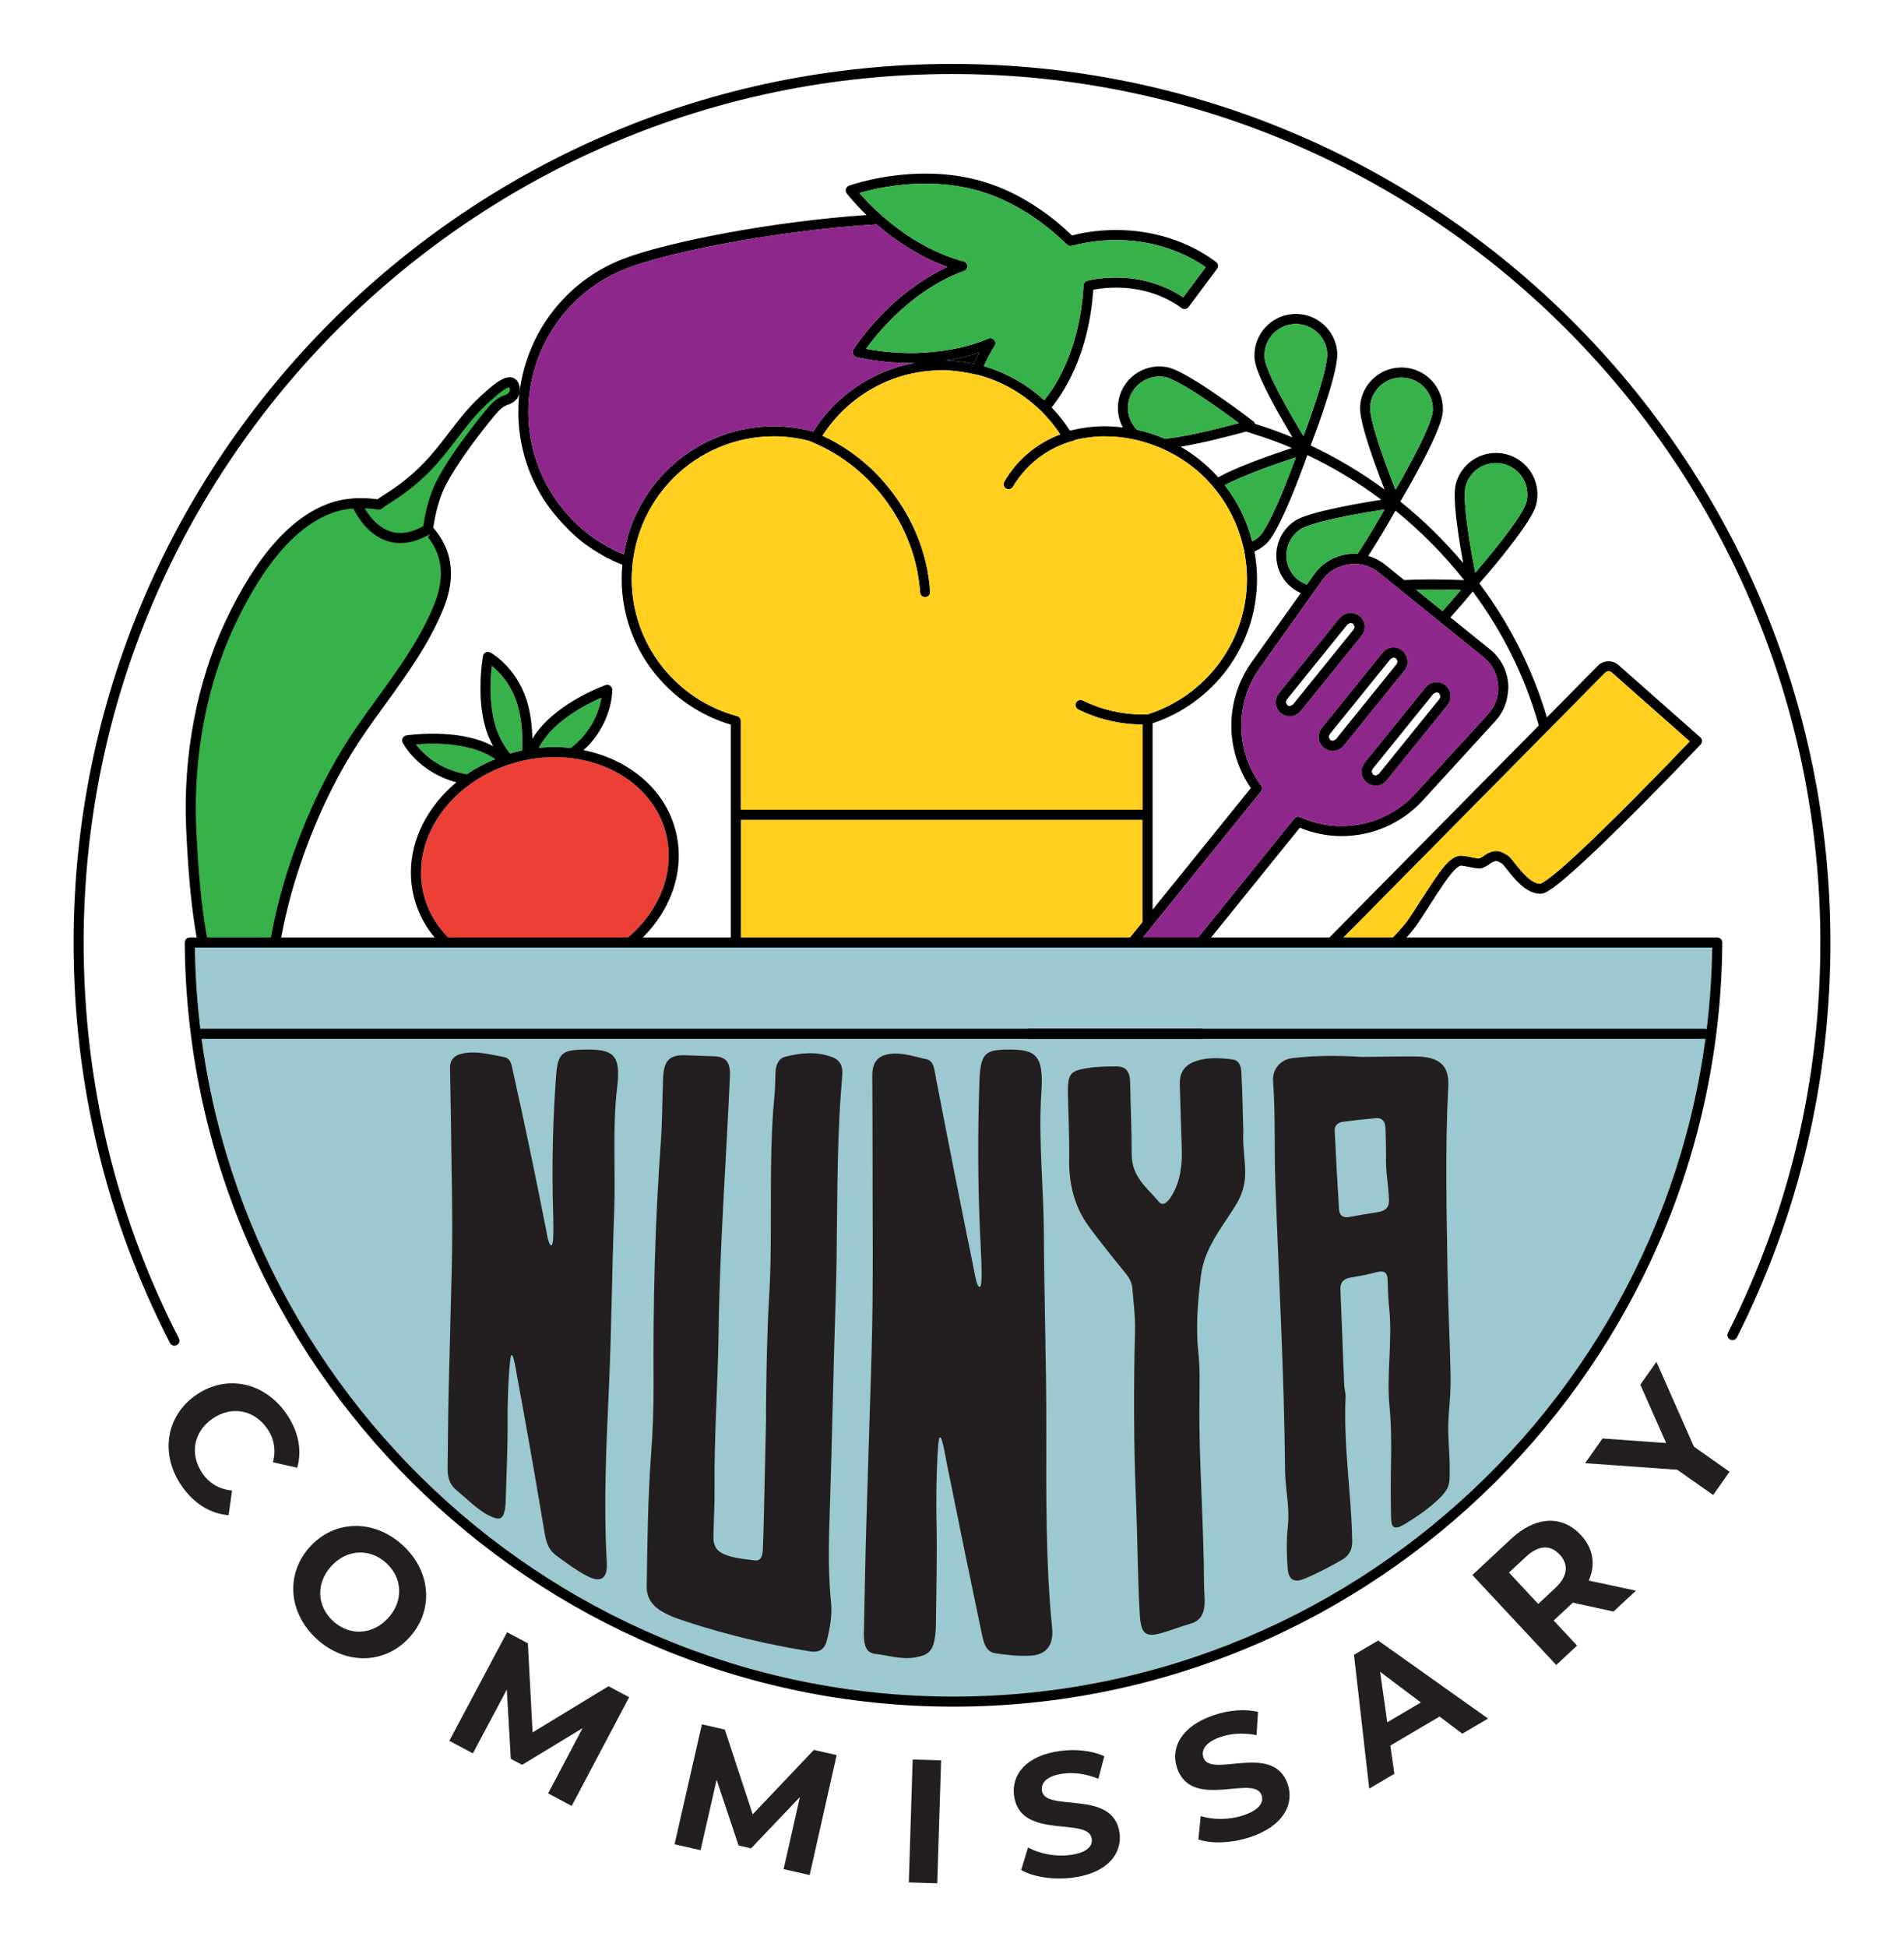 <?xml version="1.0" encoding="UTF-8"?> <svg xmlns="http://www.w3.org/2000/svg" id="a" data-name="Layer 1" width="204.449" height="209.055" viewBox="0 0 204.449 209.055"><g><path d="M21.059,149.764c3.273-2.264,7.354-1.37,9.692,2.013,1.298,1.876,1.699,3.915,1.166,5.798l-2.606-.584c.334-1.309.135-2.525-.615-3.61-1.405-2.032-3.83-2.487-5.878-1.073-2.048,1.417-2.478,3.846-1.073,5.878.751,1.086,1.819,1.702,3.175,1.84l-.372,2.644c-1.966-.154-3.732-1.25-5.041-3.143-2.328-3.366-1.723-7.5,1.55-9.763Z" style="fill: #231f20;"></path><path d="M33.291,166.05c2.648-2.896,6.864-2.978,9.942-.165,3.064,2.8,3.385,7.005.725,9.916-2.661,2.91-6.878,2.967-9.942.165-3.077-2.814-3.372-7.019-.725-9.916ZM41.674,173.714c1.693-1.852,1.542-4.317-.198-5.908-1.739-1.59-4.208-1.52-5.901.332-1.693,1.852-1.542,4.316.199,5.908,1.741,1.59,4.208,1.52,5.9-.332Z" style="fill: #231f20;"></path><path d="M58.854,192.538l3.705-7.004-6.497,3.937-1.215-.646-.427-7.429-3.642,6.844-2.532-1.347,6.203-11.657,2.232,1.188.509,9.566,8.151-4.958,2.216,1.179-6.171,11.675-2.531-1.347Z" style="fill: #231f20;"></path><path d="M84.145,200.666l1.742-7.726-5.238,5.499-1.342-.306-2.357-7.055-1.724,7.557-2.795-.637,2.936-12.872,2.464.561,2.993,9.098,6.568-6.917,2.446.558-2.898,12.881-2.796-.639Z" style="fill: #231f20;"></path><path d="M97.999,188.898l3.056.096-.414,13.196-3.054-.095.413-13.198Z" style="fill: #231f20;"></path><path d="M109.652,200.762l.735-2.417c1.208.661,2.928,1.011,4.5.807,1.796-.234,2.448-.927,2.345-1.733-.317-2.452-7.718.218-8.347-4.648-.288-2.227,1.27-4.312,4.994-4.794,1.648-.213,3.383-.037,4.699.573l-.638,2.422c-1.307-.535-2.604-.71-3.765-.559-1.796.233-2.402.997-2.295,1.819.312,2.415,7.714-.237,8.335,4.573.284,2.189-1.288,4.297-5.033,4.781-2.077.268-4.253-.077-5.53-.825Z" style="fill: #231f20;"></path><path d="M128.677,197.482l.255-2.512c1.312.417,3.066.428,4.57-.075,1.718-.573,2.224-1.379,1.968-2.147-.783-2.346-7.529,1.697-9.082-2.956-.711-2.128.415-4.475,3.978-5.663,1.573-.527,3.309-.688,4.718-.344l-.159,2.501c-1.385-.274-2.692-.196-3.801.175-1.718.574-2.164,1.439-1.902,2.226.772,2.31,7.524-1.715,9.058,2.884.699,2.093-.439,4.464-4.019,5.657-1.986.664-4.187.742-5.583.253Z" style="fill: #231f20;"></path><path d="M154.576,184.288l-5.282,3.114.43,3.03-2.697,1.593-1.637-14.367,2.599-1.534,11.795,8.378-2.762,1.628-2.446-1.844ZM152.568,182.777l-4.372-3.292.764,5.42,3.608-2.128Z" style="fill: #231f20;"></path><path d="M173.26,173.014l-4.372-.954-.11.103-1.946,1.814,2.51,2.69-2.235,2.085-9.007-9.658,4.18-3.9c2.58-2.405,5.443-2.573,7.462-.405,1.352,1.448,1.611,3.193.858,4.901l5.061,1.084-2.401,2.239ZM163.854,167.133l-1.821,1.697,3.139,3.366,1.823-1.697c1.364-1.275,1.462-2.552.485-3.599-.99-1.063-2.26-1.04-3.626.233Z" style="fill: #231f20;"></path><path d="M181.89,155.312l3.828,2.692-1.76,2.499-3.859-2.712-9.89-.703,1.867-2.654,6.832.489-2.772-6.264,1.727-2.455,4.026,9.108Z" style="fill: #231f20;"></path></g><path d="M55.288,41.875c-.001-.148-.022-.308-.096-.496-.413-1.05-2.18.636-2.498.905-4.344,3.664-5.011,7.509-11.271,11.362-.186.114-.453.3-.75.518-1.568-.236-3.237-.204-4.642.216-5.35,1.599-9.094,7.782-11.349,12.585-3.174,6.761-4.473,14.492-4.158,21.854.804,18.787,4.16,20.08,6.161,20.466.099.019.195.007.289-.021.029-.009.057-.024.086-.037.065-.029.129-.067.191-.116.03-.024.06-.048.09-.076.063-.061.125-.132.186-.212.023-.03.046-.055.068-.087.079-.114.156-.243.23-.385.024-.046.047-.099.071-.148.05-.105.1-.212.148-.327.03-.071.059-.145.088-.22.04-.103.078-.209.116-.318.029-.084.058-.166.087-.253.006-.019.013-.037.019-.056-.001.001-.002.001-.003.002.68-2.127,1.066-5.067,1.169-5.674.498-2.949,1.243-5.862,2.208-8.701,1.677-4.933,3.918-9.741,6.859-14.056,3.008-4.412,6.584-8.572,8.578-13.592.932-2.347.859-4.233.326-5.717.002.004.004.007.006.01-.006-.016-.015-.029-.021-.045-.127-.346-.282-.666-.452-.968-.048-.086-.098-.167-.149-.249-.152-.246-.312-.477-.483-.693-.043-.055-.083-.113-.128-.166-.103-.123-.209-.236-.315-.349.004-.024.007-.048.011-.072.025-.159.051-.323.077-.486.017-.107.036-.217.055-.327.028-.166.063-.342.099-.521.017-.082.031-.16.05-.246.127-.577.305-1.241.596-2.084.988-2.858,5.048-7.867,5.945-8.941.42-.503.95-1.006,1.581-1.212,0,0,.903-.245.923-1.036.002.002.006.002.009.003 0-.01-.006-.023-.006-.033Z" style="fill: #37b14a;"></path><g><path d="M26.788,109.835c-.07,0-.14-.007-.21-.02-2.98-.573-5.846-3.511-6.593-20.971-.332-7.768,1.162-15.62,4.208-22.107,3.4-7.241,7.331-11.572,11.684-12.872,1.328-.398,2.975-.492,4.655-.264.238-.172.45-.316.606-.413,3.635-2.238,5.363-4.502,7.035-6.692,1.162-1.523,2.364-3.098,4.172-4.624.923-.811,1.865-1.516,2.634-1.343.326.08.581.312.715.653.084.214.126.42.132.645.006.041.008.084.005.121-.002.034-.007.065-.016.096-.088.859-.855,1.295-1.313,1.42-.402.131-.838.473-1.307,1.036-1.786,2.138-5.026,6.389-5.85,8.772-.254.734-.438,1.376-.579,2.023l-.03.148c-.053.264-.087.436-.114.597l-.101.616c.053.058.104.118.156.179.006.008.086.11.092.118.228.29.4.538.564.802l.161.268c.205.366.364.707.488,1.049.004.014.008.027.012.039l.004-.001c.659,1.833.547,3.885-.332,6.099-1.513,3.808-3.934,7.149-6.276,10.378-.799,1.103-1.597,2.203-2.357,3.319-2.728,4-5.013,8.685-6.793,13.924-.965,2.839-1.701,5.74-2.187,8.617l-.06.39c-.159,1.047-.531,3.499-1.126,5.359l-.323.889c-.052.125-.106.238-.159.352l-.559-.084.48.249c-.085.164-.174.312-.265.443-.005.007-.078.1-.083.107-.079.103-.16.196-.242.275-.01.009-.099.085-.11.095-.112.088-.213.149-.32.198-.024.012-.135.058-.162.065-.113.035-.225.051-.335.051ZM38.755,54.559c-.935,0-1.812.114-2.568.34-4.046,1.208-7.752,5.346-11.015,12.295-2.974,6.335-4.432,14.006-4.107,21.604.813,19.012,4.254,19.674,5.723,19.956l.464.358-.342-.419c.103-.091.146-.141.188-.198.12-.163.186-.272.248-.393l.55.102-.488-.232c.047-.098.093-.198.138-.305l.275-.751c.585-1.829.948-4.22,1.103-5.241l.064-.409c.495-2.936,1.246-5.892,2.229-8.785,1.811-5.331,4.141-10.103,6.923-14.186.767-1.124,1.57-2.233,2.375-3.343,2.303-3.177,4.684-6.461,6.147-10.143.779-1.962.887-3.757.32-5.335-.005-.014-.009-.028-.014-.042-.128-.332-.266-.612-.417-.881l-.137-.23c-.14-.225-.289-.44-.447-.639l.295-.501-.415.347c-.096-.115-.194-.221-.293-.325-.113-.119-.165-.283-.143-.446l.137-.852c.037-.219.073-.4.11-.585l.052-.256c.151-.69.345-1.371.613-2.144,1.078-3.117,5.537-8.508,6.041-9.112.603-.723,1.201-1.175,1.827-1.379.043-.012.541-.163.551-.536,0-.012.001-.024.002-.037-.003-.099-.02-.183-.058-.278-.022-.016-.376.001-1.529,1.017l-.119.103c-1.717,1.448-2.831,2.907-4.01,4.453-1.731,2.268-3.52,4.614-7.326,6.956-.175.108-.43.286-.713.493-.114.084-.255.122-.4.099-.624-.093-1.243-.14-1.838-.14ZM55.827,41.875h.014-.014Z" style="fill: #010000;"></path><path d="M42.99,58.304c-.505,0-.997-.081-1.475-.244-2.539-.863-3.687-3.713-3.734-3.834-.109-.278.027-.591.304-.699s.591.026.701.302c.009.026,1.019,2.513,3.083,3.211,1.137.382,2.416.157,3.803-.673.255-.153.587-.072.741.186.153.256.07.588-.186.741-1.123.673-2.206,1.011-3.236,1.011Z" style="fill: #010000;"></path></g><polygon points="122.684 98.998 122.684 88.015 79.55 88.015 79.55 101.599 120.581 101.599 122.684 98.998" style="fill: #ffd01f;"></polygon><path d="M182.571,79.156l-8.725-7.712-.001.001c-.35-.323-.767-.457-1.11-.453-.582.008-.936.287-.983.316l-.061.053-5.589,5.657c-1.528-5.194-4.014-10.058-7.249-14.384.516-.594,1.544-1.792,2.619-3.137.76-.951,1.539-1.968,2.169-2.89.63-.931,1.113-1.729,1.296-2.392.1-.38.148-.763.148-1.139 0-1.974-1.32-3.774-3.317-4.302-.38-.1-.762-.148-1.139-.148-1.974-0-3.774,1.32-4.302,3.317-.093.359-.122.78-.123,1.274.002,1.602.345,3.971.685,5.968.076.447.152.87.225,1.265-2.031-2.411-4.291-4.627-6.748-6.604.327-.554,1.214-2.073,2.126-3.786.572-1.074,1.15-2.218,1.6-3.24.448-1.031.776-1.904.833-2.589l.012-.329c-0-2.313-1.786-4.264-4.128-4.436l-.328-.012c-2.313 0-4.264,1.785-4.436,4.127h-0l-.007.199c.004.702.215,1.636.518,2.711.581,2.043,1.52,4.532,2.125,6.073-2.49-1.831-5.15-3.421-7.942-4.736.256-.672.796-2.11,1.341-3.724.374-1.11.749-2.297,1.033-3.369.283-1.077.48-2.021.483-2.73l-.012-.267c-.218-2.307-2.155-4.036-4.428-4.036-.14-0-.28.007-.421.02-2.307.218-4.036,2.155-4.036,4.428-0.0.139.007.28.02.421.072.684.417,1.55.887,2.571.906,1.946,2.3,4.345,3.185,5.818-1.325-.551-2.674-1.039-4.045-1.462-.032-.107-.087-.206-.179-.276-.004-.003-1.733-1.331-3.735-2.714-1.002-.692-2.071-1.397-3.035-1.962-.973-.564-1.802-.99-2.476-1.125-.281-.054-.561-.079-.837-.079-2.098-0-3.962,1.486-4.369,3.621-.054.28-.079.561-.079.837,0,.747.196,1.461.535,2.094-.647-.078-1.302-.13-1.969-.13-1.288,0-2.522.184-3.714.468-.574-.894-1.234-1.722-1.964-2.487.444-.577.874-1.179,1.269-1.828,2.323-3.842,3.014-8.015,3.205-10.806.102-.022.215-.049.311-.064.718-.113,1.434-.169,2.14-.169,2.626-0,5.107.771,7.018,2.197.239.178.578.129.756-.11l3.052-4.093c.085-.114.122-.26.101-.401-.02-.141-.098-.27-.212-.355-3.003-2.238-6.792-3.422-10.729-3.423-1.024,0-2.059.08-3.092.243-.554.087-1.094.211-1.629.343-2.02-1.932-5.309-4.522-9.57-5.79-2.131-.633-4.245-.854-6.168-.854-4.638.002-8.172,1.285-8.208,1.296-.161.058-.285.19-.334.354-.049.165-.017.342.087.479.015.015.767,1.006,2.124,2.32-5.065.356-10.275,1.052-14.818,1.884-4.888.897-8.985,1.927-11.324,2.832-6.973,2.7-11.248,9.366-11.247,16.433-0,2.111.382,4.259,1.186,6.345.428,1.11.968,2.141,1.582,3.108.494.754,1.994,2.866,4.324,4.675.001-.003.003-.005.003-.007,1.258.936,2.626,1.706,4.078,2.277-.045.494-.076.993-.076,1.499.001,7.424,4.95,13.66,11.718,15.667v24.342c0,.142.058.281.158.382.101.101.24.158.382.158h40.699l-4.162,5.15c-.537.665-.811,1.481-.811,2.292-.001.905.349,1.819,1.077,2.473.649.584,1.461.87,2.262.869.985.001,1.965-.431,2.633-1.257l18.861-23.341c1.443.592,2.967.9,4.491.899,3.207.001,6.399-1.3,8.721-3.839l7.799-8.527c.812-.888,1.242-1.98,1.341-3.088.014-.158.043-.315.043-.473.001-1.533-.667-3.064-1.962-4.109l-4.262-3.444c1.072-1.197,1.983-2.28,2.403-2.785,3.138,4.245,5.544,9.006,6.998,14.079.03.105.065.209.094.315l-22.788,23.063c-.021.021-.38.377-.766.873-.388.513-.823,1.126-.917,1.833l-.012.213c.002.64.316,1.152.656,1.544.345.396.742.707,1.029.955.377.321.845.532,1.294.686.454.15.867.235,1.205.238l.203-.015c.189-.028.388-.127.519-.27.198-.218.244-.441.281-.62.033-.183.047-.349.072-.502.001-.062.136-.365.381-.665.242-.308.582-.644.959-.92.49-.363,1.354-1.21,2.247-2.129.887-.917,1.762-1.873,2.195-2.419.402-.51,1.111-1.635,1.886-2.835.768-1.192,1.593-2.448,2.122-3.095.361-.444.633-.674.807-.783.178-.108.237-.103.272-.106.035-.003.064.008.184.019l-0.0 0c.254.035.59.104.909.166.325.06.612.118.88.121l.248-.028.055-.017c.414-.159.724-.374.925-.537.321-.187.499-.221.591-.221l.225.062c.095.045.229.129.401.224.034.019.25.264.484.567.37.467.863,1.105,1.455,1.645.591.533,1.299,1.011,2.162,1.019h.017c.303-.013.494-.119.74-.25.877-.501,2.269-1.699,3.963-3.263,5.051-4.677,12.484-12.51,12.488-12.514.101-.106.154-.249.148-.396-.006-.146-.072-.284-.182-.381ZM148.099,47.822c-.556-1.665-.989-3.31-.98-4.041l.004-.118-.539-.04.539.039c.129-1.774,1.61-3.127,3.359-3.126l.249.009c1.774.129,3.127,1.61,3.127,3.359l-.009.25c-.021.392-.311,1.259-.745,2.233-.648,1.474-1.602,3.267-2.391,4.683-.328.588-.623,1.105-.861,1.516-.029-.072-.053-.134-.084-.212-.445-1.127-1.114-2.875-1.668-4.552ZM148.339,53.655c-.85.131-2.034.324-3.292.561-.811.153-1.629.329-2.421.513-.376.088-.76.173-1.108.266-1.085.295-1.971.586-2.541.97-1.253.863-1.928,2.257-1.928,3.67-0.0.87.256,1.752.786,2.521.478.694,1.126,1.191,1.843,1.514l-5.271,7.408c-1.474,2.071-2.188,4.465-2.187,6.838 0,2.363.73,4.694,2.095,6.688l-10.551,13.057v-20.01c6.509-2.162,11.212-8.283,11.213-15.519-0-.999-.104-1.973-.275-2.922.467-.207.91-.485,1.297-.86.489-.484.948-1.295,1.451-2.301.686-1.386,1.395-3.116,1.962-4.58.434-1.122.785-2.086.973-2.613,2.8,1.328,5.465,2.94,7.954,4.8ZM148.668,54.697c-.047.083-.089.157-.141.249-.532.931-1.324,2.278-2.154,3.586-.146.23-.291.462-.438.687-.057.088-.114.167-.171.253-.117-.008-.234-.029-.351-.029-1.644-.001-3.274.767-4.307,2.219l-.784,1.102c-.623-.234-1.191-.631-1.597-1.221-.403-.586-.595-1.249-.595-1.909.001-1.074.509-2.126,1.46-2.781.319-.229,1.177-.545,2.208-.816.531-.142,1.118-.277,1.718-.407,1.159-.252,2.378-.479,3.432-.657.664-.112,1.252-.205,1.721-.277ZM137.351,42.227c-.417-.796-.796-1.573-1.076-2.238-.281-.661-.457-1.229-.48-1.518l-.538.051.538-.051-.015-.32c-0-1.718,1.31-3.189,3.057-3.352l.32-.015c1.718-0,3.189,1.31,3.352,3.057l.007.166c.003.505-.172,1.422-.447,2.453-.411,1.555-1.035,3.406-1.556,4.862-.206.576-.393,1.086-.547,1.497-.05-.082-.094-.154-.148-.244-.651-1.08-1.634-2.753-2.467-4.347ZM139.149,49.096c-.033.09-.062.17-.098.268-.134.364-.297.798-.473,1.257-.395,1.036-.875,2.246-1.375,3.387-.361.823-.729,1.605-1.073,2.24-.34.633-.673,1.126-.884,1.324-.238.231-.507.404-.785.551-.562-2.227-1.575-4.27-2.945-6.028.317-.174.676-.355,1.079-.537,1.465-.669,3.37-1.372,4.902-1.904.033-.011.063-.022.095-.033.597-.207,1.128-.385,1.556-.526ZM134.604,46.588c1.398.437,2.776.936,4.124,1.51-.535.177-1.215.407-1.973.673-.405.143-.824.292-1.256.451-1.142.421-2.335.89-3.351,1.353-.499.23-.95.452-1.34.673-1.159-1.297-2.516-2.408-4.032-3.284,1.179-.199,2.481-.484,3.687-.772,1.412-.338,2.657-.672,3.348-.862.267.078.527.174.793.257ZM121.175,43.166c.306-1.617,1.723-2.742,3.308-2.742.209 0.0.421.02.634.06.387.066,1.216.454,2.133.996,1.39.813,3.061,1.967,4.378,2.914.547.393,1.026.746,1.407,1.029-.033.009-.058.016-.092.025-1.059.284-2.714.712-4.355,1.066-1.28.278-2.553.504-3.506.59-.955-.412-1.958-.733-2.997-.958-.603-.618-.97-1.451-.97-2.345,0-.209.02-.421.06-.635ZM92.562,21.039c-.107-.119-.197-.223-.283-.322,1.229-.357,3.89-1.001,7.096-1,1.84-0,3.851.213,5.86.81,4.154,1.231,7.415,3.849,9.336,5.727.135.132.33.184.514.136.6-.157,1.208-.288,1.826-.385.978-.154,1.956-.23,2.924-.23,3.529-0,6.909,1.02,9.636,2.904l-2.421,3.246c-2.05-1.378-4.56-2.127-7.202-2.127-.763,0-1.535.06-2.309.182-.279.044-.53.107-.762.156-.239.051-.414.255-.428.499-.142,2.675-.78,6.925-3.081,10.723-.348.576-.744,1.094-1.137,1.612-1.835-1.678-4.04-2.95-6.494-3.655.301-.663.633-1.323,1.026-1.97l.129-.196c.132-.201.115-.463-.04-.646-.155-.183-.411-.242-.631-.145l-.205.091c-1.958.784-3.945,1.165-5.787,1.332-.79.072-1.56.116-2.278.116-1.64,0-3.051-.154-4.048-.308-.318-.049-.576-.096-.804-.14.739-1.034,2.408-3.152,4.869-5.12,1.462-1.169,3.199-2.281,5.186-3.073.133-.054.287-.102.466-.167.22-.081.363-.296.353-.531-.011-.235-.172-.436-.399-.497-.17-.045-.313-.075-.432-.111-3.427-1.017-6.253-2.978-8.216-4.69-.981-.855-1.746-1.647-2.264-2.222ZM105.178,37.83c-.216.413-.424.823-.607,1.238-.974-.21-1.975-.342-3.005-.369,1.175-.173,2.388-.466,3.613-.869ZM62.17,56.494c-.44-.398-.855-.826-1.253-1.274-1.28-1.44-2.335-3.123-3.069-5.028-.756-1.961-1.114-3.975-1.114-5.956.001-6.634,4.012-12.893,10.557-15.425,2.211-.857,6.286-1.89,11.128-2.776,4.807-.881,10.382-1.624,15.707-1.948.156.136.327.276.494.415,1.809,1.504,4.224,3.115,7.13,4.154-1.621.749-3.061,1.672-4.311,2.644-3.736,2.906-5.775,6.197-5.798,6.226-.09.146-.106.326-.042.485.064.159.199.279.365.322.03.007,2.471.645,5.886.646.117,0,.247-.012.366-.013-4.59.833-8.496,3.566-10.893,7.365-1.34-.351-2.744-.564-4.206-.564-8.15 0-14.887,5.96-16.139,13.756-1.755-.722-3.386-1.74-4.809-3.028ZM79.15,76.88c-6.514-1.751-11.319-7.678-11.318-14.749,0-.38.03-.753.057-1.126.013-.184.02-.369.039-.551.02-.186.057-.366.084-.549.487-3.329,2.027-6.312,4.297-8.583,2.768-2.767,6.586-4.476,10.809-4.477,1.297,0,2.548.181,3.754.483.01.005.017.014.028.018l-0-0c.279.107.55.232.822.354,2.086.931,3.979,2.27,5.587,3.903.128.13.252.264.377.397.124.133.245.269.365.405,2.535,2.88,4.229,6.506,4.66,10.304.034.296.071.593.089.891.018.298.274.524.572.506.298-.018.524-.275.506-.572-.27-4.332-2.09-8.48-4.923-11.74-.119-.137-.242-.271-.365-.405-.123-.134-.239-.274-.366-.405-1.689-1.747-3.691-3.185-5.905-4.202,2.688-4.168,7.311-6.955,12.631-7.02.063-.001.123-.012.187-.012,1.035,0,2.035.135,3.012.332.177.036.357.065.532.107.18.043.364.073.541.122,2.365.659,4.486,1.885,6.241,3.508.135.125.277.242.408.372.128.127.24.271.364.403.595.633,1.136,1.314,1.618,2.042-2.51.934-4.678,2.748-6.013,5.077-.148.259-.059.589.2.737.259.148.589.059.737-.2v-0c.267-.466.582-.903.92-1.321,1.078-1.336,2.487-2.404,4.064-3.082.494-.212.999-.398,1.52-.529.078-.02.145-.057.204-.104,1.012-.218,2.044-.368,3.116-.368,1.008 0,1.992.104,2.945.29.753.147,1.48.359,2.19.612h0c.389.139.771.288,1.145.457,1.696.765,3.234,1.82,4.535,3.118.174.174.33.363.495.545.121.133.246.262.363.399.116.137.226.278.337.419,1.326,1.681,2.299,3.644,2.827,5.787.044.178.099.351.137.531.036.174.055.353.086.528.145.846.237,1.711.237,2.599.001,6.835-4.493,12.609-10.678,14.566-.001,0-.001-0-.002-0-.17.006-.339.009-.508.009-2.225 0-4.452-.518-6.447-1.503-.268-.132-.591-.022-.724.245s-.022.591.245.724v-0c2.138,1.056,4.516,1.609,6.9,1.613v9.149h-43.134v-9.533c0-.245-.164-.458-.4-.522ZM79.55,101.599v-13.584h43.134v10.983l-2.102,2.602h-41.032ZM159.324,70.569c.847.685,1.334,1.626,1.489,2.617.034.216.071.433.071.652-.001,1.011-.361,2.022-1.101,2.832l-7.799,8.527c-2.112,2.309-5.006,3.487-7.924,3.488-1.511-0-3.027-.317-4.441-.957-.224-.102-.488-.039-.643.152l-19.109,23.648c-.456.564-1.119.855-1.793.855-.548-.001-1.094-.192-1.54-.593-.481-.433-.718-1.034-.719-1.669-0-.566.194-1.148.571-1.613l4.71-5.829.436-.54.436-.54.713-.883.54-.668.54-.668,11.631-14.394c.155-.192.161-.463.014-.661-1.388-1.877-2.109-4.134-2.109-6.409 0-2.157.647-4.328,1.987-6.212l5.484-7.708.348-.489.36-.506.507-.712c.737-1.036,1.852-1.604,3.018-1.718.136-.013.271-.048.408-.048.092 0.0.183.017.275.023.202.013.403.039.602.082.622.133,1.225.399,1.758.829l.34-.42-.339.42,1.144.924.601.486.628.508,3.554,2.872.196.158.421.34.421.341,4.31,3.483ZM156.675,63.569c-.47.553-1.097,1.276-1.777,2.035l-2.839-2.294c.482-.01.969-.019,1.446-.019,1.178,0,2.291.026,3.109.051.091.003.162.005.245.008-.062.073-.116.138-.184.218ZM153.505,62.211c-.907 0-1.834.024-2.724.066l-2.054-1.659c-.267-.216-.55-.395-.841-.55-.31-.165-.633-.289-.962-.388.077-.118.153-.237.229-.356,1.128-1.762,2.185-3.61,2.688-4.506,2.723,2.21,5.205,4.716,7.378,7.464-.827-.03-2.215-.071-3.713-.071ZM157.285,53.218c-.001-.443.034-.803.087-.998l-.522-.138.522.138c.398-1.513,1.766-2.512,3.258-2.512.285 0.0.574.036.863.113,1.512.398,2.512,1.766,2.512,3.258-0.0.284-.036.574-.113.864-.093.381-.538,1.18-1.143,2.057-.909,1.33-2.176,2.916-3.213,4.163-.436.525-.814.968-1.125,1.331-.382-1.938-1.13-6.088-1.126-8.274ZM179.448,81.661c-2.154,2.226-5.427,5.566-8.32,8.345-1.446,1.389-2.799,2.638-3.86,3.532-.53.446-.989.804-1.338,1.039-.174.118-.321.204-.424.254l-.112.047-.004.001c-.287-0-.613-.123-.958-.359-.521-.353-1.044-.942-1.473-1.476-.216-.267-.41-.52-.582-.73-.185-.213-.296-.373-.549-.525-.137-.073-.278-.167-.463-.257-.183-.089-.422-.17-.694-.169-.358.001-.723.127-1.139.369l-.083.06c-.084.076-.355.263-.622.372-.098-.002-.362-.041-.65-.099-.31-.059-.656-.131-.963-.174l-.06-.002 0-.001c-.019-.002-.132-.026-.274-.026-.232-.003-.536.072-.846.271-.315.199-.658.512-1.07,1.015-.598.735-1.417,1.991-2.193,3.193-.769,1.194-1.503,2.346-1.825,2.75-.38.481-1.255,1.441-2.124,2.338-.863.894-1.761,1.757-2.11,2.009-.462.34-.862.734-1.168,1.122-.304.396-.525.753-.599,1.164-.034.223-.053.393-.073.491-.163-.011-.479-.069-.794-.177-.362-.119-.733-.304-.933-.48-.312-.267-.664-.55-.918-.845-.258-.298-.394-.573-.392-.836l.005-.093c.016-.276.345-.856.696-1.29.173-.222.345-.418.472-.557l.152-.162.053-.054.005-.005,22.548-22.82.69-.698,5.958-6.03c.035-.023.18-.101.322-.096.11.004.216.021.388.173l.008.007,8.305,7.34c-.403.422-1.099,1.148-1.988,2.067Z" style="fill: #010000;"></path><path d="M184.399,101.188c-.288,45.057-36.889,81.499-82.018,81.499-45.114,0-81.715-36.443-82.003-81.499h164.021Z" style="fill: #ffd04f;"></path><path d="M137.498,49.655c-1.532.532-3.437,1.235-4.902,1.904-.403.182-.762.363-1.079.537,1.37,1.758,2.382,3.801,2.944,6.028.279-.146.547-.32.785-.551.211-.199.544-.692.884-1.324.344-.635.713-1.416,1.073-2.239.5-1.141.979-2.351,1.375-3.387.175-.459.339-.894.473-1.257.036-.099.065-.179.098-.269-.428.141-.959.319-1.556.526-.032.011-.062.021-.095.033Z" style="fill: #37b14a;"></path><path d="M83.118,45.765c1.462,0,2.866.213,4.206.564,2.397-3.799,6.303-6.532,10.893-7.365-.119.002-.25.013-.366.013-3.415-.001-5.856-.638-5.886-.646-.166-.043-.301-.163-.365-.322-.064-.159-.048-.339.042-.485.024-.029,2.062-3.32,5.798-6.226,1.25-.972,2.69-1.896,4.311-2.644-2.906-1.038-5.322-2.65-7.13-4.154-.167-.139-.338-.278-.494-.415-5.324.325-10.899,1.067-15.707,1.948-4.842.886-8.918,1.919-11.129,2.776-6.544,2.533-10.556,8.792-10.557,15.425 0,1.981.358,3.995,1.114,5.956.734,1.905,1.79,3.588,3.069,5.028.398.448.813.876,1.252,1.274,1.422,1.287,3.053,2.305,4.809,3.027,1.252-7.796,7.989-13.756,16.139-13.756Z" style="fill: #8e278c;"></path><path d="M94.826,23.261c1.962,1.712,4.788,3.673,8.216,4.69.119.036.262.066.432.111.227.061.388.263.399.497.01.235-.132.45-.353.531-.178.065-.333.113-.466.167-1.986.792-3.724,1.904-5.186,3.073-2.461,1.967-4.13,4.086-4.869,5.12.228.044.486.091.804.14.997.154,2.408.308,4.048.308.718 0,1.488-.044,2.278-.116,1.841-.167,3.829-.549,5.787-1.332l.205-.091c.219-.097.476-.038.631.145.155.183.171.445.04.646l-.129.196c-.392.647-.724,1.307-1.026,1.97,2.453.705,4.659,1.978,6.494,3.655.394-.518.789-1.036,1.137-1.612,2.302-3.797,2.939-8.047,3.081-10.723.013-.244.188-.449.428-.499.232-.049.483-.111.762-.156.773-.122,1.546-.182,2.309-.182,2.643 0,5.153.749,7.202,2.127l2.421-3.246c-2.727-1.884-6.107-2.905-9.636-2.904-.968,0-1.946.076-2.924.23-.617.097-1.226.228-1.826.385-.183.048-.378-.004-.514-.136-1.921-1.878-5.182-4.495-9.336-5.727-2.009-.597-4.02-.81-5.86-.81-3.206-.001-5.867.643-7.096 1.0.086.099.176.203.283.322.518.575,1.283,1.367,2.264,2.222Z" style="fill: #37b14a;"></path><path d="M105.178,37.83c-1.225.403-2.438.696-3.613.869,1.03.027,2.031.159,3.005.369.183-.415.391-.826.607-1.238Z" style="fill: #010000;"></path><path d="M139.966,46.818c.154-.411.341-.921.547-1.497.52-1.456,1.144-3.308,1.556-4.862.275-1.031.45-1.949.447-2.453l-.007-.166c-.163-1.747-1.634-3.057-3.352-3.057l-.32.015c-1.747.163-3.057,1.634-3.057,3.352l.015.32-.538.051.538-.051c.023.289.199.857.48,1.518.28.665.659,1.442,1.076,2.238.833,1.593,1.816,3.266,2.467,4.347.054.09.099.163.148.244Z" style="fill: #37b14a;"></path><path d="M125.082,47.104c.953-.086,2.226-.312,3.506-.59,1.641-.354,3.296-.781,4.355-1.066.034-.009.059-.016.092-.025-.381-.283-.86-.636-1.407-1.029-1.316-.947-2.988-2.1-4.378-2.914-.917-.543-1.746-.93-2.133-.996-.213-.041-.425-.06-.634-.06-1.585 0-3.002,1.126-3.308,2.742-.041.213-.06.426-.06.634,0,.894.367,1.727.97,2.345,1.039.225,2.042.546,2.997.958Z" style="fill: #37b14a;"></path><path d="M54.781,80.913c.226-.069.451-.141.681-.199.204-.051.406-.09.608-.133.012-.276.026-.547.026-.851.001-1.314-.134-2.847-.568-4.213-.678-2.138-1.941-3.414-2.72-4.039-.003.024-.005.041-.008.066-.064.582-.128,1.397-.128,2.318-.001,1.311.132,2.837.564,4.197.39,1.222.972,2.151,1.545,2.853Z" style="fill: #37b14a;"></path><path d="M53.2,81.502c-.55-.36-1.192-.701-1.954-.966-1.555-.541-3.339-.691-4.768-.69-.729,0-1.346.038-1.815.078.144.189.311.396.531.628.708.746,1.818,1.633,3.437,2.194l.002.001c.482.169.993.286,1.504.384.933-.647,1.968-1.18,3.062-1.629Z" style="fill: #37b14a;"></path><path d="M61.296,80.312c.399-.327.789-.674,1.136-1.051,1.518-1.65,1.996-3.377,2.151-4.365-.394.171-.891.399-1.465.702-1.29.679-2.873,1.69-4.031,2.958-.535.584-.933,1.177-1.243,1.745.574-.06,1.145-.1,1.708-.1.591,0,1.171.047,1.745.111Z" style="fill: #37b14a;"></path><path d="M61.424,81.401l-.002-0c-.611-.078-1.236-.119-1.871-.119-.832,0-1.682.069-2.539.21l-.318.058c-.32.059-.643.129-.969.212-.331.084-.658.177-.966.282l-.014.004-.282.087c-1.444.497-2.766,1.177-3.924,2.012l-.002.001c-3.326,2.372-5.338,5.914-5.336,9.527,0,.792.096,1.588.296,2.381,1.241,4.943,6.189,8.206,11.949,8.21,1.253,0,2.542-.155,3.837-.482,6.285-1.585,10.533-6.678,10.523-11.912,0-.792-.096-1.589-.296-2.382-1.107-4.399-5.143-7.465-10.087-8.089Z" style="fill: #ec4037;"></path><path d="M149.852,52.586c.238-.411.533-.927.861-1.516.789-1.417,1.743-3.209,2.391-4.683.434-.974.723-1.841.745-2.233l.009-.25c0-1.749-1.353-3.23-3.127-3.359l-.249-.009c-1.749-0-3.23,1.353-3.359,3.126l-.539-.039.539.04-.004.118c-.009.731.424,2.376.98,4.041.554,1.677,1.223,3.425,1.668,4.552.031.078.056.14.084.212Z" style="fill: #37b14a;"></path><path d="M143.515,55.631c-.6.13-1.187.265-1.718.407-1.031.271-1.889.587-2.208.816-.951.655-1.459,1.707-1.46,2.781 0.0.66.192,1.323.595,1.909.407.59.974.988,1.597,1.221l.784-1.102c1.033-1.452,2.663-2.22,4.307-2.219.117-0.0.234.021.351.029.057-.087.114-.165.171-.253.147-.225.292-.457.438-.687.83-1.308,1.622-2.655,2.154-3.586.052-.092.094-.166.141-.249-.469.072-1.057.164-1.721.277-1.054.178-2.273.406-3.432.657Z" style="fill: #37b14a;"></path><path d="M79.55,86.934h43.134v-9.149c-2.384-.004-4.762-.557-6.9-1.613v0c-.268-.132-.377-.456-.245-.724.132-.268.456-.377.724-.245,1.994.985,4.222,1.503,6.447,1.503.169-0.0.339-.003.508-.009.001,0,.001 0.0.001 0,6.185-1.958,10.679-7.732,10.678-14.566-0-.888-.092-1.753-.237-2.599-.03-.176-.049-.355-.085-.528-.038-.18-.093-.354-.137-.531-.528-2.143-1.501-4.107-2.827-5.788-.111-.141-.221-.283-.337-.419-.116-.137-.242-.266-.363-.399-.165-.182-.322-.371-.495-.545-1.3-1.299-2.839-2.353-4.535-3.118-.374-.169-.756-.318-1.145-.457h-0c-.709-.253-1.436-.465-2.189-.612-.954-.186-1.937-.29-2.946-.29-1.071,0-2.104.15-3.116.368-.059.047-.126.085-.204.104-.521.131-1.026.317-1.52.529-1.577.678-2.986,1.746-4.064,3.082-.338.419-.653.855-.92,1.321v0c-.148.259-.478.349-.737.2-.259-.148-.349-.478-.2-.737,1.335-2.329,3.503-4.143,6.013-5.077-.482-.727-1.023-1.408-1.618-2.042-.124-.132-.235-.275-.364-.403-.131-.13-.273-.247-.408-.372-1.755-1.622-3.877-2.849-6.241-3.508-.177-.049-.361-.079-.541-.122-.175-.042-.354-.072-.532-.107-.977-.197-1.977-.332-3.012-.332-.063,0-.123.012-.187.012-5.32.065-9.943,2.852-12.631,7.02,2.214,1.016,4.216,2.454,5.905,4.202.126.131.243.271.366.405.123.134.246.268.365.405,2.833,3.26,4.653,7.408,4.923,11.74.018.298-.208.554-.506.572-.298.018-.554-.208-.572-.506-.018-.298-.055-.594-.089-.891-.431-3.797-2.125-7.423-4.66-10.304-.12-.137-.241-.272-.365-.405-.124-.134-.249-.267-.377-.397-1.608-1.633-3.502-2.972-5.587-3.903-.272-.122-.544-.247-.822-.354l0.0 0c-.011-.004-.018-.013-.028-.018-1.206-.302-2.457-.483-3.754-.483-4.224 0-8.042,1.71-10.809,4.477-2.27,2.271-3.81,5.254-4.297,8.583-.027.183-.063.364-.084.549-.02.182-.026.368-.039.551-.027.373-.057.746-.057,1.126-.001,7.071,4.804,12.998,11.318,14.748.236.063.4.277.4.522v9.533Z" style="fill: #ffd01f;"></path><path d="M154.592,66.745l-.421-.34-.196-.158-3.554-2.872-.628-.508-.601-.486-1.144-.924.339-.42-.34.42c-.533-.43-1.136-.696-1.758-.829-.2-.043-.4-.069-.602-.082-.092-.006-.183-.023-.275-.023-.138 0-.271.034-.408.048-1.166.114-2.281.682-3.018,1.718l-.507.712-.36.506-.348.489-5.484,7.708c-1.34,1.884-1.987,4.055-1.987,6.212,0,2.275.721,4.532,2.109,6.409.146.198.141.469-.014.661l-11.631,14.394-.54.669-.54.668-.713.883-.436.54-.436.54-4.71,5.829c-.377.465-.572,1.046-.571,1.613.001.635.238,1.237.719,1.669.447.401.992.592,1.54.593.674-.001,1.337-.291,1.793-.855l19.109-23.648c.155-.192.419-.254.643-.153,1.414.64,2.929.957,4.441.957,2.918-.001,5.812-1.179,7.924-3.488l7.799-8.527c.74-.81,1.1-1.821,1.101-2.832-0-.219-.037-.436-.071-.652-.155-.991-.642-1.932-1.489-2.617l-4.31-3.483-.421-.341ZM138.491,76.894c-.332 0-.67-.111-.947-.335-.368-.297-.561-.736-.56-1.173-.001-.332.111-.67.335-.947l6.538-8.091c.192-.238.449-.373.721-.46.149-.047.298-.101.453-.1.045-0.0.088.018.133.022.174.016.342.064.505.141.106.05.215.095.309.172.368.297.561.736.56,1.173 0.0.332-.111.67-.335.947l-.214.264-.372.461-.36.446-5.592,6.92c-.297.368-.736.561-1.173.56ZM143.101,80.62c-.332 0-.67-.111-.947-.335l.339-.42-.34.42c-.368-.297-.561-.736-.56-1.173-0-.332.11-.67.335-.947l5.679-7.028.379-.469.395-.489.085-.105c.297-.368.736-.561,1.173-.56.313-.001.628.107.896.307.016.012.035.016.051.028.133.108.217.249.303.387.1.16.161.327.195.508.018.094.062.183.062.279 0.0.332-.111.67-.335.947l-6.538,8.091c-.297.368-.736.561-1.173.56ZM155.758,74.746c0.0.332-.111.67-.335.947l-6.538,8.091c-.297.368-.736.561-1.173.56-.332 0-.67-.111-.947-.335l.339-.42-.34.42c-.368-.297-.561-.736-.56-1.173-0-.332.111-.67.335-.947l6.538-8.091c.297-.368.736-.561,1.173-.56.332-0.0.67.111.947.335.368.297.561.736.56,1.173Z" style="fill: #8e278c;"></path><path d="M173.131,72.253l-.008-.007c-.172-.152-.279-.169-.388-.173-.142-.005-.288.073-.322.096l-5.958,6.03-.69.698-22.548,22.82-.005.005-.053.054-.152.162c-.128.139-.3.335-.472.557-.35.434-.68,1.014-.696,1.29l-.005.093c-.002.263.134.538.392.836.254.295.606.577.918.845.2.176.571.361.933.48.315.108.631.167.794.177.021-.098.04-.268.073-.491.074-.411.295-.769.599-1.164.306-.388.706-.783,1.168-1.122.349-.252,1.247-1.115,2.11-2.009.869-.896,1.744-1.857,2.124-2.338.322-.404,1.056-1.556,1.825-2.75.776-1.202,1.596-2.458,2.193-3.193.411-.503.755-.817,1.07-1.015.311-.199.614-.274.846-.271.142-0.0.255.024.274.026l-0.0.001.06.002c.307.043.653.115.963.175.289.057.553.097.65.099.267-.109.538-.296.622-.372l.083-.06c.416-.243.781-.369,1.139-.37.272-.001.512.079.694.169.185.09.326.183.463.257.254.152.364.312.549.525.173.21.366.463.582.73.429.534.953,1.123,1.473,1.476.345.236.671.359.958.359l.004-.001.112-.047c.103-.05.25-.136.424-.254.349-.235.808-.593,1.338-1.039,1.062-.893,2.414-2.143,3.86-3.532,2.893-2.779,6.167-6.119,8.32-8.345.889-.919,1.585-1.645,1.988-2.067l-8.305-7.34Z" style="fill: #ffd01f;"></path><path d="M153.505,63.291c-.477,0-.963.009-1.446.019l2.839,2.294c.68-.758,1.307-1.482,1.777-2.035.068-.08.123-.145.184-.218-.083-.003-.155-.005-.245-.008-.818-.026-1.931-.051-3.109-.051Z" style="fill: #37b14a;"></path><path d="M162.749,55.999c.605-.877,1.05-1.676,1.143-2.057.076-.29.113-.579.113-.864-0-1.492-1-2.859-2.512-3.258-.289-.076-.578-.113-.863-.113-1.492 0-2.86 1-3.258,2.512l-.522-.138.522.138c-.053.195-.088.556-.087.998-.004,2.186.745,6.337,1.126,8.274.312-.363.689-.806,1.125-1.331,1.036-1.247,2.304-2.834,3.213-4.163Z" style="fill: #37b14a;"></path><g><path d="M62.641,80.535c.194-.183.405-.346.585-.541l.001-.001c2.432-2.654,2.515-5.5,2.516-5.9l-.001-.048c-.005-.173-.092-.333-.235-.431-.143-.098-.324-.121-.487-.063-.035.02-4.141,1.463-6.731,4.275-.45.492-.82.992-1.125,1.482-.026-1.291-.172-2.743-.607-4.118-1.168-3.655-3.846-5.105-3.907-5.139-.153-.082-.334-.086-.49-.011-.156.075-.266.22-.297.39-.003.021-.271,1.491-.271,3.432.001,1.383.134,3.005.614,4.524.206.646.467,1.209.747,1.723-.415-.217-.857-.422-1.352-.594-1.735-.601-3.62-.749-5.123-.75-1.636 0-2.818.18-2.837.183-.171.026-.319.132-.399.286-.079.154-.08.336-.002.491.033.063,1.409,2.778,5.035,4.041.242.085.488.153.734.22-3.027,2.52-4.886,6.024-4.888,9.689-0.0.879.107,1.766.329,2.645,1.4,5.52,6.847,9.029,12.996,9.025,1.342,0,2.72-.166,4.101-.515,6.692-1.691,11.33-7.129,11.339-12.959 0-.88-.107-1.766-.329-2.646-1.156-4.568-5.111-7.734-9.918-8.69ZM57.447,104.266c-5.76-.004-10.708-3.266-11.949-8.21-.2-.792-.296-1.589-.296-2.381-.002-3.613,2.01-7.155,5.336-9.527l.002-.001c1.158-.834,2.48-1.515,3.924-2.012l.282-.087.014-.004c.308-.105.634-.198.966-.282.326-.082.649-.153.969-.212l.318-.058c.857-.141,1.707-.21,2.539-.21.635,0,1.261.04,1.871.119l.002 0c4.944.624,8.98,3.69,10.087,8.089.2.793.296,1.59.296,2.382.009,5.233-4.238,10.327-10.523,11.912-1.294.327-2.584.482-3.837.482ZM48.631,82.746c-1.619-.561-2.729-1.448-3.437-2.194-.22-.232-.387-.438-.531-.628.469-.04,1.086-.078,1.815-.078,1.429-.001,3.213.149,4.768.69.762.265,1.404.605,1.954.966-1.094.449-2.129.982-3.062,1.629-.511-.098-1.023-.214-1.504-.384l-.002-.001ZM52.8,71.545c.003-.025.005-.042.008-.066.779.625,2.042,1.901,2.72,4.039.434,1.366.568,2.899.568,4.213,0,.304-.014.574-.026.851-.203.043-.404.081-.608.133-.229.058-.454.13-.681.199-.573-.702-1.155-1.631-1.545-2.853-.431-1.36-.564-2.886-.564-4.197,0-.921.064-1.736.128-2.318ZM63.118,75.599c.574-.303,1.072-.531,1.465-.702-.155.987-.634,2.715-2.151,4.365-.348.377-.737.723-1.136,1.051-.574-.064-1.153-.111-1.745-.111-.563,0-1.134.04-1.708.1.311-.568.708-1.161,1.243-1.745,1.159-1.268,2.742-2.278,4.031-2.958Z" style="fill: #010000;"></path><polygon points="48.277 83.767 48.276 83.766 48.275 83.766 48.277 83.767" style="fill: #010000;"></polygon><path d="M145.617,68.968l.372-.461.214-.264c.224-.278.335-.616.335-.947.001-.438-.192-.876-.56-1.173-.095-.077-.203-.122-.309-.172-.163-.077-.331-.125-.505-.141-.045-.004-.088-.022-.133-.022-.155-0-.304.053-.453.1-.272.087-.529.222-.721.46l-6.538,8.091c-.225.277-.336.616-.335.947-.001.438.192.877.56,1.173.277.224.615.335.947.335.438.001.876-.192,1.173-.56l5.592-6.92.36-.446ZM144.728,68.349l-5.904,7.307-.333.159-.268-.095-.159-.333.095-.268,6.336-7.841.202-.251.303-.145.03-.014.268.095.159.333-.095.269-.233.288-.401.496Z" style="fill: #010000;"></path><path d="M151.148,71.021c0-.095-.044-.185-.062-.279-.035-.181-.095-.348-.195-.508-.087-.138-.17-.279-.303-.387-.016-.013-.035-.016-.051-.028-.268-.2-.583-.307-.896-.307-.438-.001-.877.192-1.173.56l-.085.105-.395.489-.379.469-5.679,7.028c-.225.277-.335.616-.335.947-.001.438.192.876.56,1.173l.34-.42-.339.42c.277.224.615.335.947.335.438.001.876-.192,1.173-.56l6.538-8.091c.224-.278.335-.616.335-.947ZM149.972,71.289l-6.538,8.091-.333.159-.268-.095-.159-.333.095-.268,6.072-7.514.464-.574.003-.004.333-.159.212.075.057.02.159.333-.055.156-.04.112Z" style="fill: #010000;"></path><path d="M154.25,73.238c-.438-.001-.877.193-1.173.56l-6.538,8.091c-.225.277-.335.616-.335.947-.001.438.192.876.56,1.173l.34-.42-.339.42c.277.224.615.335.947.335.438.001.876-.192,1.173-.56l6.538-8.091c.224-.278.335-.616.335-.947.001-.438-.192-.876-.56-1.173-.277-.225-.616-.336-.947-.335ZM147.379,82.568l6.539-8.091.333-.159.268.095.159.333-.095.269-6.538,8.091-.333.159-.268-.095-.159-.333.095-.268Z" style="fill: #010000;"></path></g><g><path d="M184.399,101.188c-.288,45.057-36.889,81.499-82.018,81.499-45.114,0-81.715-36.443-82.003-81.499h164.021Z" style="fill: #9cc8cf;"></path><path d="M102.381,183.227c-45.225,0-82.254-36.801-82.543-82.036-.001-.144.056-.282.156-.384.102-.102.24-.159.383-.159h164.021c.144,0,.282.057.383.159.101.102.158.24.156.384-.289,45.234-37.325,82.036-82.558,82.036ZM20.923,101.728c.58,44.392,37.007,80.418,81.458,80.418,44.459,0,80.893-36.026,81.473-80.418H20.923Z" style="fill: #010000;"></path></g><path d="M183.034,111.527h-72.526c-.298,0-.54-.242-.54-.54s.242-.54.54-.54h72.526c.298,0,.54.242.54.54s-.242.54-.54.54Z" style="fill: #010000;"></path><path d="M128.989,111.527H21.528c-.298,0-.54-.242-.54-.54s.242-.54.54-.54h107.461c.298,0,.54.242.54.54s-.242.54-.54.54Z" style="fill: #010000;"></path><g><path d="M59.237,133.683c.304-.127.15-3.489.119-5.114-.084-4.416.04-8.77.361-13.144.176-2.392.701-2.723,3.096-2.746,2.97-.034,3.891.471,3.461,4.014-.537,4.419-.153,8.912-.324,13.376-.237,6.194-.275,12.433-.552,18.62-.281,6.296-.608,12.536-.24,19.105.094,1.65-.627,2.199-2.125,1.402-1.135-.603-2.254-1.412-3.345-2.228-.853-.642-1.063-1.532-1.211-2.41-.956-5.71-1.927-11.268-2.924-16.649-.148-.804-.375-2.424-.617-2.432-.238-.013-.452,4.48-.43,6.836.026,2.996-.125,5.905-.204,8.842-.008.311-.034.614-.086.891-.207,1.132-.617,1.222-1.798.616-1.18-.612-2.31-1.775-3.426-2.698-.852-.714-.939-1.633-.93-2.362.039-2.814.053-5.648.118-8.455.1-4.246.213-8.51.324-12.8.142-5.428-.034-10.969-.089-16.431-.017-1.749-.072-3.498-.094-5.243-.013-.962.521-1.488,1.73-1.634,1.384-.167,2.724.207,4.056.443.805.14.841.971.986,1.611,1.201,5.317,2.349,10.877,3.492,16.647.11.556.308,2.081.651,1.941Z" style="fill: #231f20;"></path><path d="M82.574,139.489c.451-7.243-.11-14.6.584-21.825.081-.851.08-1.711.117-2.566.036-.811.343-1.468,1.048-1.647,1.687-.426,3.376-.592,5.053.049.788.302,1.138.892,1.068,1.861-.108,1.482-.232,2.964-.306,4.448-.334,6.622-.19,13.263-.41,19.883-.232,6.983-.368,13.971-.576,20.946-.111,3.747-.309,7.484.079,11.285.152,1.483-.106,2.864-.449,4.22-.243.966-.874,1.293-1.772,1.151-4.475-.707-8.886-1.758-13.175-3.154-.95-.308-1.894-.621-2.816-1.168-1.016-.606-1.589-1.505-1.575-2.614.065-4.766.125-9.514.466-14.19.185-2.532.285-5.107.268-7.696-.057-8.668.154-17.207.774-25.773.165-2.282.157-4.582.246-6.872.079-2.036.697-2.623,2.576-2.528.962.05,1.927.069,2.891.101,1.293.041,1.779.664,1.715,2.116-.406,9.17-1.097,18.259-1.216,27.418-.071,5.613-.488,11.154-.437,16.794.016,1.758-.089,3.505-.12,5.262-.017.998.365,1.559,1.218,1.904,1.073.433,2.151.487,3.229.631.685.09.83-.558.859-1.173.064-1.361.091-2.73.123-4.099.078-3.377.151-6.755.226-10.134-.036-.005.047-8.432.311-12.629Z" style="fill: #231f20;"></path><path d="M105.256,138.13c.317-.237.045-4.235-.038-6.194-.228-5.31-.23-10.623-.042-15.93.104-2.905.617-3.302,3.011-3.327,2.967-.03,3.912.532,3.637,4.542-.349,5.036.238,10.083.263,15.121.032,7.022.274,14.028.265,21.054-.008,7.145-.078,14.334.623,21.398.177,1.766-.567,2.835-2.247,2.95-1.273.086-2.553-.065-3.818-.24-.99-.14-1.264-1.043-1.462-1.986-1.286-6.129-2.553-12.296-3.797-18.48-.185-.922-.474-2.838-.745-2.728-.265.098-.42,5.897-.349,8.861.091,3.761-.025,7.527-.059,11.29-.004.398-.028.799-.084,1.191-.225,1.594-.709,2.04-2.164,2.293-1.457.251-2.883-.232-4.314-.392-1.095-.124-1.2-1.311-1.176-2.337.092-3.953.152-7.91.273-11.861.184-5.975.373-11.954.551-17.935.224-7.559.093-15.142.109-22.711.005-2.42-.028-4.839-.027-7.26 0-1.336.544-2.075,1.755-2.278,1.386-.231,2.728.263,4.068.549.809.171.859,1.232,1.016,2.043,1.301,6.736,2.624,13.482,4.002,20.195.132.65.389,2.44.746,2.172Z" style="fill: #231f20;"></path><path d="M133.507,121.549c-.093,1.183.174,2.724.201,4.284.023,1.327-.344,2.474-1.073,3.652-1.443,2.328-3.329,4.522-3.69,7.515-.331,2.741-.558,5.505-.269,8.212.179,1.671.143,3.374.121,5.085-.09,6.638.472,13.126.488,19.744.002.75.107,1.476.059,2.234-.063.996-.468,1.753-1.517,2.045-1.107.306-2.221.773-3.344,1.067-1.403.362-1.891-.046-2.054-1.545-.032-.291-.046-.59-.062-.887-.213-3.936-.223-7.922-.386-11.875-.248-6.03-.259-12.127-.104-18.211.04-1.531-.167-3.054-.289-4.577-.057-.708-.429-1.231-.837-1.732-1.298-1.596-2.61-3.213-3.855-4.914-1.498-2.047-2.132-4.486-2.09-7.218.036-2.308-.084-4.619-.134-6.931-.047-2.202.221-2.522,2.069-2.824,1.035-.168,2.07-.171,3.11-.184,1.042-.014,1.483.54,1.501,1.714.038,2.561.175,5.119.165,7.678-.011,2.488,1.689,3.654,2.902,5.128.493.598,1.036-.046,1.372-.595.926-1.515,1.152-3.195,1.108-4.931-.059-2.372-.158-4.741-.217-7.113-.033-1.313.614-2.055,1.679-2.43,1.302-.459,2.634-.365,3.969-.201.778.097.938.796.971,1.426.105,1.998.136,3.997.207,6.385Z" style="fill: #231f20;"></path><path d="M146.233,113.469c1.924-.017,3.849-.054,5.772-.048,2.568.019,3.63.991,3.51,3.175-.357,6.821-.176,13.653-.07,20.396.059,3.602.248,7.119.316,10.674.025,1.276-.064,2.628-.183,4.001-.193,2.232.1,4.108.091,6.189-.012,1.588.084,2.042-1.924,3.742-.941.785-1.911,1.424-2.886,2.018-1.092.661-1.465.485-1.487-.68-.037-1.88-.053-3.777-.01-5.701.05-2.176.029-4.291-.165-6.341-.316-3.307.32-6.993-.013-10.287-.107-1.042-.157-2.115-.181-3.192-.019-.844-.413-1.05-1.254-.819-.921.254-1.849.403-2.781.573-.713.131-1.067.51-1.034,1.281.144,3.445.267,6.892.409,10.329.016.401.163.754.145,1.161-.242,5.427.629,10.33.71,15.567.013.898-.359,1.536-1.143,1.982-1.32.748-2.667,1.462-4.026,2.018-1.136.464-1.695.037-1.769-1.19-.087-1.422-.142-2.861.021-4.384.235-2.178-.275-4.059-.295-6.143-.093-10.328-.672-20.497-1.042-30.775-.131-3.635.021-7.273-.24-10.896-.098-1.356.795-2.373,2.09-2.523,2.467-.293,4.953-.28,7.44-.126ZM148.833,124.095c-.019-1.004-.012-2.011-.067-3.009-.033-.59-.268-1.106-1.03-1.04-1.166.104-2.336.226-3.503.386-.501.069-.945.346-.915.953.14,2.822.282,5.637.462,8.439.038.587.354.967,1.059.835,1.046-.194,2.088-.362,3.125-.523.869-.136,1.228-.576,1.184-1.416-.082-1.541-.377-3.046-.316-4.625Z" style="fill: #231f20;"></path></g><path d="M18.729,144.475c-.196,0-.385-.108-.482-.294-6.865-13.382-10.345-27.848-10.345-42.994C7.902,49.178,50.215,6.865,102.225,6.865s94.323,42.313,94.323,94.323c0,14.907-3.377,29.168-10.037,42.386-.133.266-.458.375-.725.239-.266-.134-.373-.459-.239-.725,6.583-13.065,9.921-27.163,9.921-41.9,0-51.415-41.828-93.243-93.242-93.243S8.982,49.773,8.982,101.188c0,14.973,3.441,29.272,10.227,42.501.136.266.031.591-.234.727-.079.04-.163.06-.246.06Z" style="fill: #010000;"></path></svg> 